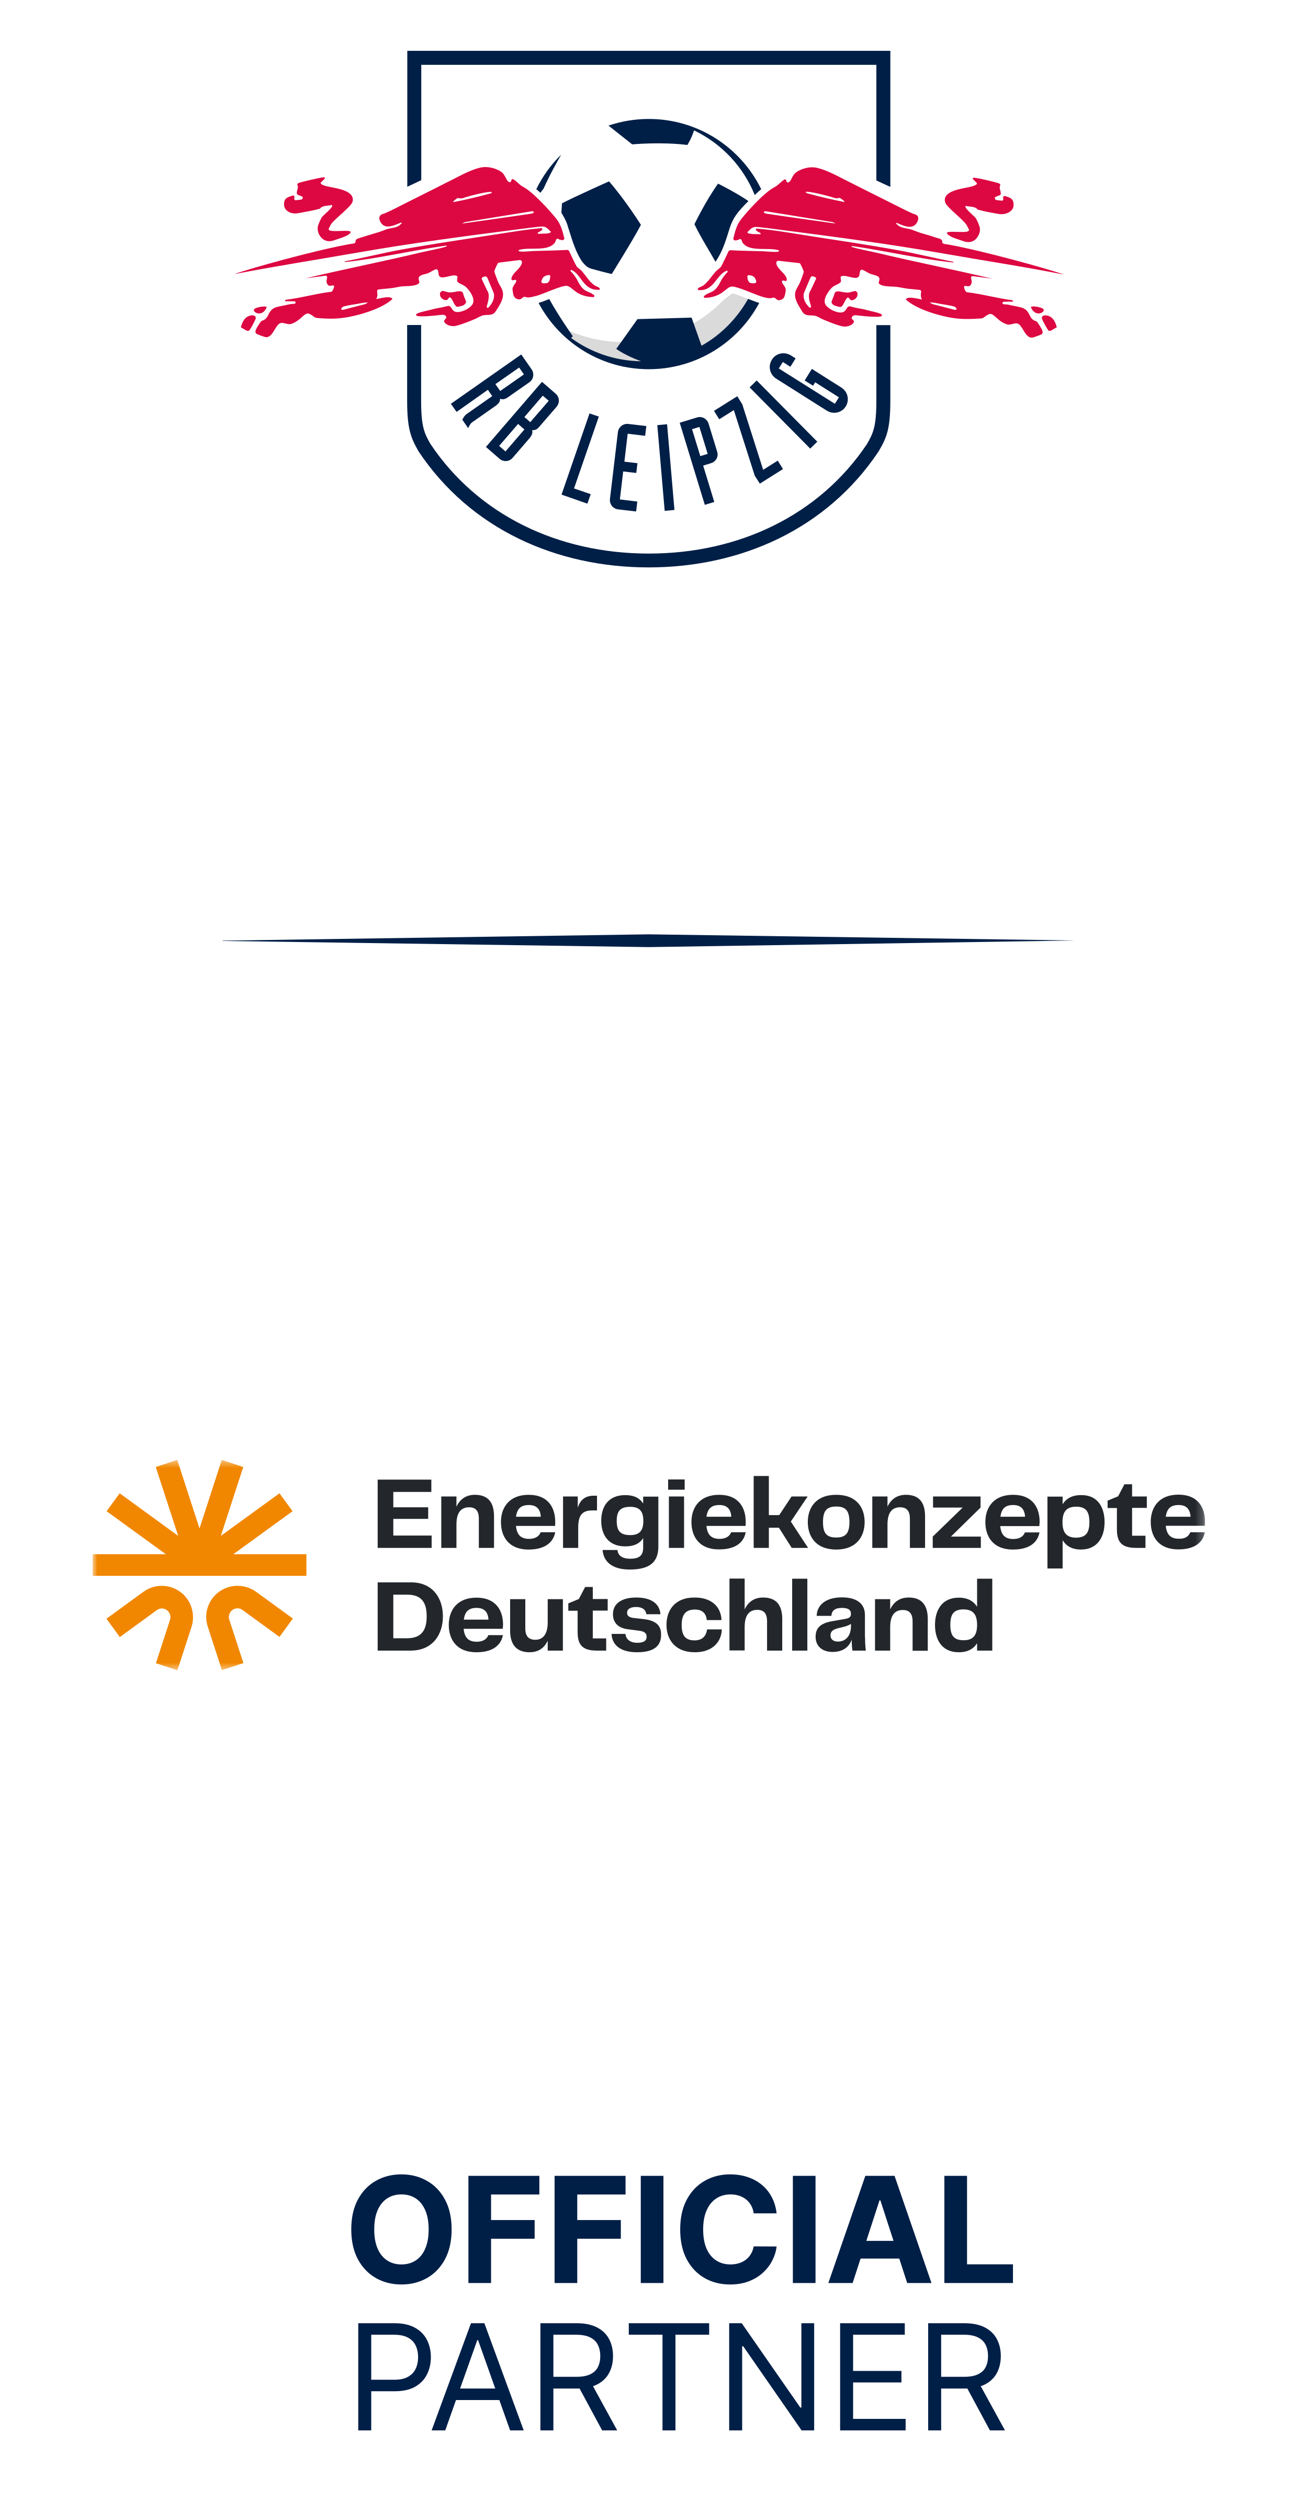 <?xml version="1.0" encoding="UTF-8"?>
<svg xmlns="http://www.w3.org/2000/svg" width="168" height="321" viewBox="0 0 168 321" fill="none">
  <path d="M28.599 120.784V120.822L83.324 121.614L138.069 120.764L83.324 119.973L28.599 120.784Z" fill="#001F47"></path>
  <mask id="mask0_7118_100827" style="mask-type:luminance" maskUnits="userSpaceOnUse" x="11" y="187" width="144" height="28">
    <path d="M154.772 187.461H11.914V214.476H154.772V187.461Z" fill="white"></path>
  </mask>
  <g mask="url(#mask0_7118_100827)">
    <path d="M55.44 198.758H48.507V189.991H55.401V191.574H50.516V193.544H54.996V195.031H50.516V197.174H55.44V198.758ZM58.626 195.765C58.626 194.2 59.225 193.544 60.248 193.544C61.059 193.544 61.503 193.969 61.503 195.011V198.758H63.453V194.703C63.453 192.984 62.739 191.941 61.001 191.941C59.804 191.941 59.051 192.559 58.626 193.467V192.154H56.676V198.758H58.626V195.765ZM67.895 198.97C65.327 198.97 64.342 197.309 64.342 195.436C64.342 193.525 65.442 191.941 67.895 191.941C70.386 191.941 71.313 193.563 71.313 195.417C71.313 195.61 71.313 195.803 71.293 195.938H66.273C66.389 197.194 67.007 197.599 67.953 197.599C68.802 197.599 69.266 197.232 69.44 196.749H71.313C71.12 197.811 70.27 198.97 67.895 198.97ZM66.273 194.76H69.459C69.401 193.756 68.899 193.254 67.933 193.254C66.987 193.254 66.427 193.64 66.273 194.76ZM74.267 196.151C74.267 194.664 74.712 193.949 76.044 193.949H76.681V192.057H76.237C75.117 192.057 74.499 192.656 74.209 193.602V192.154H72.317V198.758H74.267V196.151ZM80.871 201.538C78.612 201.538 77.511 200.515 77.396 199.028H79.307C79.385 199.723 79.867 200.148 80.949 200.148C82.107 200.148 82.609 199.743 82.609 198.719V197.503C82.165 198.198 81.431 198.565 80.311 198.565C78.149 198.565 77.222 197.097 77.222 195.282C77.222 193.428 78.149 191.98 80.311 191.98C81.431 191.98 82.165 192.366 82.609 193.061V192.173H84.56V198.507C84.579 200.515 83.556 201.538 80.871 201.538ZM82.629 195.301C82.629 194.046 82.146 193.486 80.949 193.486C79.713 193.486 79.211 193.988 79.211 195.301C79.211 196.614 79.713 197.116 80.949 197.116C82.146 197.116 82.629 196.537 82.629 195.301ZM87.862 192.154H85.912V198.758H87.862V192.154ZM87.939 189.971H85.815V191.285H87.939V189.971ZM88.808 195.436C88.808 193.525 89.909 191.941 92.361 191.941C94.852 191.941 95.779 193.563 95.779 195.417C95.779 195.61 95.779 195.803 95.76 195.938H90.739C90.855 197.194 91.473 197.599 92.419 197.599C93.269 197.599 93.732 197.232 93.906 196.749H95.779C95.586 197.811 94.756 198.951 92.38 198.951C89.793 198.97 88.808 197.29 88.808 195.436ZM90.739 194.76H93.925C93.867 193.756 93.365 193.254 92.4 193.254C91.454 193.254 90.894 193.64 90.739 194.76ZM107.404 198.97C104.778 198.97 103.754 197.29 103.754 195.436C103.754 193.621 104.778 191.941 107.404 191.941C110.049 191.941 111.054 193.621 111.054 195.436C111.054 197.271 110.03 198.97 107.404 198.97ZM107.404 197.425C108.601 197.425 109.103 196.904 109.103 195.436C109.103 193.969 108.601 193.447 107.404 193.447C106.207 193.447 105.705 193.969 105.705 195.436C105.705 196.923 106.207 197.425 107.404 197.425ZM113.989 195.765C113.989 194.2 114.587 193.544 115.611 193.544C116.422 193.544 116.866 193.969 116.866 195.011V198.758H118.816V194.703C118.816 192.984 118.102 191.941 116.364 191.941C115.167 191.941 114.414 192.559 113.989 193.467V192.154H112.038V198.758H113.989V195.765ZM125.961 197.309H122.138L125.942 193.583V192.154H119.84V193.583H123.644L119.801 197.309V198.758H125.98V197.309H125.961ZM133.492 195.958H128.471C128.587 197.213 129.205 197.618 130.151 197.618C131.001 197.618 131.465 197.251 131.638 196.769H133.511C133.318 197.831 132.488 198.97 130.113 198.97C127.545 198.97 126.56 197.309 126.56 195.436C126.56 193.525 127.66 191.941 130.113 191.941C132.604 191.941 133.531 193.563 133.531 195.417C133.511 195.629 133.511 195.803 133.492 195.958ZM131.658 194.76C131.6 193.756 131.098 193.254 130.132 193.254C129.186 193.254 128.645 193.64 128.491 194.76H131.658ZM141.873 195.456C141.873 197.329 140.985 198.97 138.841 198.97C137.702 198.97 136.949 198.526 136.485 197.773V201.403H134.535V192.173H136.485V193.158C136.949 192.405 137.721 191.98 138.841 191.98C140.985 191.941 141.873 193.544 141.873 195.456ZM139.922 195.456C139.922 194.085 139.478 193.467 138.223 193.467C136.987 193.467 136.466 194.104 136.466 195.456C136.466 196.807 136.987 197.445 138.223 197.445C139.478 197.425 139.922 196.807 139.922 195.456ZM145.407 190.589H144.422L143.611 192.134L142.259 192.694V193.64H143.456V196.383C143.456 197.947 144.016 198.758 145.889 198.758H147.125V197.194H145.407V193.621H147.299V192.154H145.407V190.589ZM152.88 196.749H154.753C154.56 197.811 153.729 198.951 151.354 198.951C148.786 198.951 147.801 197.29 147.801 195.417C147.801 193.505 148.902 191.922 151.354 191.922C153.845 191.922 154.772 193.544 154.772 195.398C154.772 195.591 154.772 195.784 154.753 195.919H149.732C149.848 197.174 150.466 197.58 151.412 197.58C152.242 197.618 152.687 197.251 152.88 196.749ZM149.732 194.76H152.918C152.841 193.756 152.358 193.254 151.393 193.254C150.427 193.254 149.887 193.64 149.732 194.76ZM56.888 207.544C56.888 209.861 55.594 211.947 52.736 211.947H48.507V203.18H52.736C55.594 203.16 56.888 205.227 56.888 207.544ZM54.803 207.544C54.803 205.671 54.069 204.763 52.292 204.763H50.516V210.363H52.292C54.088 210.344 54.803 209.398 54.803 207.544ZM64.573 209.147H59.553C59.669 210.402 60.287 210.807 61.233 210.807C62.083 210.807 62.546 210.44 62.72 209.958H64.593C64.4 211.02 63.569 212.159 61.194 212.159C58.626 212.159 57.641 210.498 57.641 208.645C57.641 206.733 58.742 205.149 61.194 205.149C63.685 205.149 64.612 206.771 64.612 208.625C64.593 208.818 64.593 208.992 64.573 209.147ZM62.739 207.969C62.681 206.965 62.179 206.463 61.214 206.463C60.267 206.463 59.727 206.849 59.572 207.969H62.739ZM70.347 208.336C70.347 209.823 69.749 210.556 68.764 210.556C67.933 210.556 67.47 210.131 67.47 209.089V205.343H65.52V209.378C65.52 211.116 66.292 212.159 68.011 212.159C69.208 212.159 69.942 211.56 70.347 210.672V211.947H72.298V205.343H70.347V208.336ZM76.14 203.778H75.156L74.345 205.323L72.993 205.883V206.829H74.19V209.571C74.19 211.136 74.75 211.947 76.623 211.947H77.859V210.383H76.14V206.81H78.052V205.323H76.14V203.778ZM82.764 207.911L81.374 207.756C80.717 207.679 80.543 207.409 80.543 207.08C80.543 206.656 80.891 206.347 81.721 206.347C82.532 206.347 82.957 206.733 83.015 207.274H84.83C84.714 205.825 83.517 205.13 81.721 205.13C79.964 205.13 78.728 205.825 78.728 207.274C78.728 208.374 79.404 209.05 80.64 209.205L82.127 209.398C82.86 209.494 83.053 209.784 83.053 210.17C83.053 210.634 82.745 210.943 81.856 210.943C80.871 210.943 80.389 210.44 80.331 209.803H78.554C78.593 211.058 79.481 212.159 81.818 212.159C84.096 212.159 84.907 211.271 84.907 209.958C84.946 208.799 84.347 208.123 82.764 207.911ZM89.213 210.634C88.151 210.634 87.553 210.151 87.553 208.664C87.553 207.177 88.19 206.675 89.252 206.675C90.256 206.675 90.7 207.216 90.778 208.027H92.67C92.612 206.405 91.492 205.13 89.213 205.13C86.645 205.13 85.603 206.791 85.603 208.645C85.603 210.498 86.684 212.159 89.252 212.159C91.569 212.159 92.67 210.769 92.709 209.224H90.816C90.72 210.016 90.256 210.634 89.213 210.634ZM98.019 205.13C96.822 205.13 96.069 205.748 95.644 206.656V202.697H93.694V211.927H95.644V208.934C95.644 207.37 96.243 206.714 97.266 206.714C98.077 206.714 98.521 207.138 98.521 208.2V211.947H100.471V207.891C100.471 206.173 99.757 205.13 98.019 205.13ZM101.746 211.947H103.696V202.716H101.746V211.947ZM111.111 210.228C111.111 210.846 111.131 211.367 111.208 211.947H109.489C109.431 211.522 109.393 211.078 109.393 210.537C109.084 211.445 108.292 212.12 106.94 212.12C105.627 212.12 104.758 211.387 104.758 210.189C104.758 209.127 105.241 208.451 106.94 208.162L108.485 207.891C109.103 207.795 109.296 207.621 109.296 207.235C109.296 206.771 109.026 206.463 108.138 206.463C107.249 206.463 106.825 206.81 106.786 207.486H104.894C104.932 206.076 106.091 205.111 108.118 205.111C110.107 205.111 111.092 205.96 111.092 207.37V210.228H111.111ZM109.296 208.509C108.968 208.741 108.62 208.838 108.215 208.934L107.655 209.069C106.96 209.243 106.67 209.494 106.67 209.996C106.67 210.518 107.076 210.788 107.616 210.788C108.64 210.788 109.296 210.035 109.296 208.818V208.509ZM116.711 205.13C115.514 205.13 114.761 205.748 114.336 206.656V205.343H112.386V211.947H114.336V208.954C114.336 207.389 114.935 206.733 115.958 206.733C116.769 206.733 117.214 207.158 117.214 208.22V211.966H119.164V207.911C119.164 206.173 118.449 205.13 116.711 205.13ZM125.498 202.716H127.448V211.947H125.498V211C125.034 211.734 124.281 212.159 123.142 212.159C120.979 212.159 120.091 210.556 120.091 208.645C120.091 206.771 120.979 205.149 123.142 205.149C124.281 205.149 125.034 205.574 125.498 206.327V202.716ZM125.498 208.645C125.498 207.293 124.976 206.656 123.74 206.656C122.505 206.656 122.06 207.254 122.06 208.645C122.06 209.996 122.505 210.614 123.74 210.614C124.976 210.634 125.498 209.996 125.498 208.645ZM103.735 192.154H101.669L100.085 194.548H98.753V190.242V189.527H96.802V198.758H98.753V197.174V196.17H100.047L101.688 198.758H103.793L101.572 195.378L103.735 192.154Z" fill="#23272C"></path>
  </g>
  <mask id="mask1_7118_100827" style="mask-type:luminance" maskUnits="userSpaceOnUse" x="11" y="187" width="144" height="28">
    <path d="M154.772 187.461H11.914V214.476H154.772V187.461Z" fill="white"></path>
  </mask>
  <g mask="url(#mask1_7118_100827)">
    <path d="M39.354 199.569V202.349H11.895V199.569H21.299L13.691 194.046L15.371 191.748L22.883 197.213L20.005 188.369L22.767 187.461L25.625 196.266L28.483 187.461L31.244 188.369L28.367 197.213L35.898 191.748L37.578 194.046L29.97 199.569H39.354ZM23.134 204.396C21.724 203.373 19.832 203.373 18.422 204.396L13.672 207.853L15.39 210.209L20.14 206.752C20.527 206.462 21.048 206.462 21.434 206.752C21.82 207.022 21.975 207.524 21.84 207.988L20.025 213.569L22.786 214.476L24.601 208.895C25.123 207.235 24.543 205.42 23.134 204.396ZM28.135 204.396C26.725 205.42 26.146 207.215 26.687 208.876L28.502 214.457L31.263 213.549L29.448 207.969C29.294 207.505 29.467 207.022 29.854 206.733C30.24 206.443 30.761 206.443 31.147 206.733L35.898 210.189L37.616 207.833L32.866 204.377C31.437 203.373 29.545 203.373 28.135 204.396Z" fill="#F18700"></path>
  </g>
  <path d="M58.007 286.271C58.007 287.772 57.722 289.049 57.153 290.101C56.589 291.154 55.818 291.958 54.841 292.514C53.869 293.065 52.776 293.341 51.562 293.341C50.339 293.341 49.241 293.063 48.269 292.507C47.297 291.952 46.529 291.147 45.964 290.095C45.4 289.042 45.117 287.767 45.117 286.271C45.117 284.77 45.4 283.493 45.964 282.44C46.529 281.387 47.297 280.586 48.269 280.034C49.241 279.479 50.339 279.201 51.562 279.201C52.776 279.201 53.869 279.479 54.841 280.034C55.818 280.586 56.589 281.387 57.153 282.44C57.722 283.493 58.007 284.77 58.007 286.271ZM55.056 286.271C55.056 285.299 54.911 284.479 54.62 283.811C54.333 283.144 53.928 282.637 53.403 282.292C52.879 281.947 52.265 281.775 51.562 281.775C50.859 281.775 50.245 281.947 49.721 282.292C49.196 282.637 48.789 283.144 48.498 283.811C48.211 284.479 48.067 285.299 48.067 286.271C48.067 287.243 48.211 288.063 48.498 288.73C48.789 289.398 49.196 289.904 49.721 290.249C50.245 290.594 50.859 290.767 51.562 290.767C52.265 290.767 52.879 290.594 53.403 290.249C53.928 289.904 54.333 289.398 54.62 288.73C54.911 288.063 55.056 287.243 55.056 286.271ZM60.162 293.152V279.389H69.275V281.788H63.072V285.068H68.67V287.467H63.072V293.152H60.162ZM71.232 293.152V279.389H80.345V281.788H74.142V285.068H79.74V287.467H74.142V293.152H71.232ZM85.212 279.389V293.152H82.302V279.389H85.212ZM99.749 284.208H96.806C96.752 283.827 96.642 283.489 96.477 283.193C96.311 282.893 96.098 282.637 95.838 282.427C95.578 282.216 95.278 282.055 94.938 281.943C94.602 281.831 94.237 281.775 93.842 281.775C93.13 281.775 92.509 281.952 91.981 282.306C91.452 282.655 91.042 283.166 90.751 283.838C90.46 284.506 90.314 285.317 90.314 286.271C90.314 287.252 90.46 288.076 90.751 288.744C91.047 289.411 91.459 289.915 91.987 290.256C92.516 290.596 93.128 290.767 93.822 290.767C94.212 290.767 94.573 290.715 94.904 290.612C95.24 290.509 95.538 290.359 95.798 290.162C96.058 289.96 96.273 289.716 96.443 289.429C96.618 289.143 96.739 288.816 96.806 288.448L99.749 288.462C99.673 289.093 99.483 289.703 99.178 290.29C98.878 290.872 98.472 291.394 97.962 291.855C97.455 292.312 96.851 292.675 96.147 292.944C95.448 293.208 94.658 293.341 93.775 293.341C92.547 293.341 91.45 293.063 90.482 292.507C89.519 291.952 88.757 291.147 88.197 290.095C87.642 289.042 87.364 287.767 87.364 286.271C87.364 284.77 87.646 283.493 88.211 282.44C88.775 281.387 89.541 280.586 90.509 280.034C91.477 279.479 92.565 279.201 93.775 279.201C94.573 279.201 95.312 279.313 95.993 279.537C96.678 279.761 97.285 280.088 97.814 280.518C98.343 280.944 98.773 281.466 99.104 282.084C99.44 282.702 99.655 283.41 99.749 284.208ZM104.746 279.389V293.152H101.836V279.389H104.746ZM109.512 293.152H106.394L111.145 279.389H114.895L119.639 293.152H116.521L113.074 282.534H112.966L109.512 293.152ZM109.317 287.743H116.683V290.014H109.317V287.743ZM121.296 293.152V279.389H124.206V290.753H130.106V293.152H121.296Z" fill="#001F47"></path>
  <path d="M46.013 312.078V298.315H50.664C51.743 298.315 52.626 298.51 53.312 298.9C54.002 299.285 54.512 299.807 54.844 300.466C55.175 301.124 55.341 301.859 55.341 302.67C55.341 303.481 55.175 304.218 54.844 304.881C54.517 305.544 54.01 306.072 53.325 306.467C52.639 306.857 51.761 307.051 50.691 307.051H47.357V305.573H50.637C51.376 305.573 51.97 305.445 52.418 305.19C52.866 304.935 53.191 304.59 53.392 304.155C53.598 303.716 53.701 303.221 53.701 302.67C53.701 302.119 53.598 301.626 53.392 301.191C53.191 300.757 52.864 300.416 52.411 300.17C51.959 299.919 51.358 299.794 50.61 299.794H47.68V312.078H46.013ZM57.186 312.078H55.438L60.492 298.315H62.212L67.266 312.078H65.519L61.406 300.492H61.298L57.186 312.078ZM57.831 306.702H64.874V308.18H57.831V306.702ZM69.41 312.078V298.315H74.06C75.135 298.315 76.018 298.499 76.708 298.866C77.398 299.229 77.909 299.729 78.24 300.365C78.572 301.001 78.737 301.725 78.737 302.535C78.737 303.346 78.572 304.065 78.24 304.693C77.909 305.32 77.4 305.813 76.715 306.171C76.029 306.525 75.153 306.702 74.087 306.702H70.324V305.197H74.033C74.768 305.197 75.359 305.089 75.808 304.874C76.26 304.659 76.587 304.354 76.789 303.96C76.995 303.561 77.098 303.086 77.098 302.535C77.098 301.984 76.995 301.503 76.789 301.091C76.582 300.678 76.253 300.36 75.801 300.136C75.348 299.908 74.75 299.794 74.007 299.794H71.076V312.078H69.41ZM75.888 305.896L79.275 312.078H77.34L74.007 305.896H75.888ZM80.762 299.794V298.315H91.084V299.794H86.756V312.078H85.09V299.794H80.762ZM104.57 298.315V312.078H102.957L95.457 301.272H95.323V312.078H93.656V298.315H95.269L102.796 309.148H102.93V298.315H104.57ZM107.905 312.078V298.315H116.211V299.794H109.572V304.444H115.781V305.922H109.572V310.6H116.319V312.078H107.905ZM119.215 312.078V298.315H123.865C124.941 298.315 125.823 298.499 126.513 298.866C127.203 299.229 127.714 299.729 128.045 300.365C128.377 301.001 128.543 301.725 128.543 302.535C128.543 303.346 128.377 304.065 128.045 304.693C127.714 305.32 127.205 305.813 126.52 306.171C125.834 306.525 124.959 306.702 123.892 306.702H120.129V305.197H123.839C124.573 305.197 125.165 305.089 125.613 304.874C126.065 304.659 126.392 304.354 126.594 303.96C126.8 303.561 126.903 303.086 126.903 302.535C126.903 301.984 126.8 301.503 126.594 301.091C126.388 300.678 126.058 300.36 125.606 300.136C125.153 299.908 124.555 299.794 123.812 299.794H120.882V312.078H119.215ZM125.693 305.896L129.08 312.078H127.145L123.812 305.896H125.693Z" fill="#001F47"></path>
  <mask id="mask2_7118_100827" style="mask-type:luminance" maskUnits="userSpaceOnUse" x="0" y="0" width="168" height="321">
    <path d="M168 0H0V320.552H168V0Z" fill="white"></path>
  </mask>
  <g mask="url(#mask2_7118_100827)">
    <mask id="mask3_7118_100827" style="mask-type:luminance" maskUnits="userSpaceOnUse" x="21" y="4" width="125" height="71">
      <path d="M145.117 4.746H21.531V74.65H145.117V4.746Z" fill="white"></path>
    </mask>
    <g mask="url(#mask3_7118_100827)">
      <path d="M80.138 43.928C76.662 43.928 73.399 42.924 70.657 41.206C73.592 44.971 78.188 47.404 83.324 47.404C89.465 47.404 94.814 43.948 97.517 38.888H97.498C97.189 38.792 96.706 38.618 96.166 38.406C95.548 38.174 94.428 37.73 94.061 37.672C93.984 37.711 93.849 37.826 93.752 37.904C93.578 38.039 93.346 38.213 93.076 38.386C89.813 41.785 85.217 43.928 80.138 43.928Z" fill="#DADADA"></path>
    </g>
    <mask id="mask4_7118_100827" style="mask-type:luminance" maskUnits="userSpaceOnUse" x="21" y="4" width="125" height="71">
      <path d="M145.117 4.746H21.531V74.65H145.117V4.746Z" fill="white"></path>
    </mask>
    <g mask="url(#mask4_7118_100827)">
      <path d="M133.821 40.875C133.937 41.262 134.516 42.246 134.613 42.382C134.825 42.652 135.115 42.362 135.443 42.188C135.52 42.15 135.694 42.053 135.733 42.015C135.559 41.397 135.269 40.586 134.323 40.489H134.246C133.879 40.508 133.782 40.74 133.821 40.875ZM134.053 39.755C133.976 39.466 132.489 39.195 132.411 39.447C132.933 40.74 134.169 40.18 134.053 39.755ZM30.936 42.015C30.974 42.053 31.129 42.15 31.225 42.188C31.534 42.362 31.843 42.652 32.056 42.382C32.172 42.246 32.751 41.242 32.847 40.875C32.886 40.721 32.789 40.508 32.422 40.489H32.345C31.399 40.586 31.109 41.416 30.936 42.015ZM34.257 39.447C34.18 39.215 32.693 39.466 32.616 39.755C32.5 40.18 33.736 40.74 34.257 39.447ZM45.283 25.891C45.631 24.481 43.236 24.191 42.348 23.998C42.155 23.96 41.035 23.747 41.209 23.438C41.228 23.4 41.653 23.033 41.749 22.878L41.653 22.762C41.305 22.743 38.814 23.342 38.389 23.477C38.273 23.515 38.216 23.612 38.177 23.709C38.428 24.114 38.042 24.481 38.138 24.887C38.196 25.176 39.258 25.099 38.756 25.62L37.945 25.717C37.578 25.562 38.042 25.195 37.636 25.099C37.308 25.215 36.767 25.331 36.593 25.678C36.439 25.987 36.439 26.509 36.632 26.798C36.98 27.32 37.675 27.493 38.273 27.378C39.2 27.204 40.185 27.049 41.093 26.798C41.44 26.335 42.097 26.47 42.599 26.315C43.005 26.47 41.556 27.609 41.383 27.841C41.189 28.092 40.88 28.806 40.822 29.115C40.707 29.772 41.093 30.544 41.691 30.834C42.213 31.085 42.696 30.95 43.198 30.757C43.623 30.602 44.936 30.255 45.051 29.791C44.936 29.444 42.734 29.849 42.29 29.56C42.078 29.424 42.387 29.096 42.445 28.922C42.754 28.247 45.129 26.567 45.283 25.891ZM70.676 35.546C70.638 35.855 70.58 36.183 70.309 36.337C70.078 36.376 69.749 36.434 69.576 36.299C69.46 36.087 69.633 35.874 69.73 35.662C69.942 35.411 70.271 35.314 70.599 35.314C70.657 35.391 70.676 35.468 70.676 35.546ZM68.127 27.455C65.269 27.88 59.322 28.71 59.322 28.71L59.727 28.517L68.301 27.127C68.398 27.107 68.475 27.146 68.552 27.184C68.629 27.397 68.243 27.435 68.127 27.455ZM63.165 24.655C63.203 24.828 62.933 24.848 62.817 24.887C61.33 25.292 59.766 25.659 58.26 25.948L58.202 25.891C58.356 25.698 58.569 25.562 58.781 25.427C59.051 25.466 59.225 25.524 59.496 25.427C60.133 25.195 62.624 24.539 63.165 24.655ZM63.416 37.631C63.589 38.384 63.165 39.06 62.682 39.543C62.605 39.524 62.508 39.485 62.508 39.389C62.663 38.751 63.01 37.882 62.547 37.264L61.852 35.778C61.909 35.565 62.141 35.546 62.315 35.488C62.45 35.468 62.585 35.604 62.624 35.739L63.416 37.631ZM47.272 38.828L46.944 39.041L44.028 39.794C43.97 39.794 43.854 39.775 43.816 39.697C43.835 39.582 43.97 39.408 44.086 39.369C44.839 39.157 45.573 39.099 46.307 38.944C46.731 38.848 46.925 38.867 47.272 38.828ZM76.972 37.206L77.068 37.091C76.972 36.859 76.566 36.782 76.373 36.647C75.697 36.183 75.291 35.449 74.751 34.831C74.558 34.6 74.268 34.445 74.094 34.252C73.978 34.117 73.206 32.475 73.071 32.186L72.897 32.089C71.507 32.166 70.097 32.186 68.707 32.224C68.108 32.244 67.316 32.36 66.718 32.282C66.64 32.263 66.621 32.186 66.621 32.108C67.954 31.664 70.367 32.379 71.275 31.143C71.391 30.988 71.371 30.699 71.603 30.641C71.835 30.757 72.086 30.873 72.376 30.815L72.492 30.641C72.279 29.772 72.047 28.845 71.487 28.131C70.58 26.991 68.398 24.597 67.162 23.979C66.602 23.689 65.907 22.724 65.694 23.071C65.694 23.187 65.636 23.303 65.559 23.38C65.018 23.496 65.018 22.453 64.304 22.009C63.57 21.565 62.605 21.333 61.755 21.507C60.712 21.739 59.631 22.28 58.704 22.762C56.618 23.824 54.533 24.867 52.447 25.91C51.462 26.393 50.458 26.953 49.454 27.378C49.222 27.474 48.875 27.513 48.759 27.802C48.605 28.169 48.933 28.729 49.242 28.922C49.879 29.347 50.883 28.826 51.501 28.575L51.617 28.633C51.154 29.212 50.651 29.212 49.995 29.347C49.474 29.463 48.971 29.733 48.45 29.869C47.755 30.062 47.06 30.293 46.365 30.506C46.075 30.602 45.592 30.66 45.669 31.085C45.573 31.317 45.303 31.278 45.09 31.317C40.668 32.07 32.017 34.503 30.086 35.198C35.744 34.117 39.374 33.576 46.249 32.379C52.776 31.24 59.38 30.371 65.945 29.521C67.085 29.386 68.243 29.212 69.382 29.096C70.116 29.019 70.232 29.27 70.754 29.753C70.754 30.081 69.402 29.984 69.093 30.023C69.054 29.984 69.054 29.927 69.073 29.869C69.286 29.753 69.518 29.656 69.672 29.463L69.595 29.289C67.2 29.502 64.787 29.946 62.431 30.293C58.8 30.853 55.151 31.394 51.54 32.051C49.107 32.495 46.712 33.113 44.298 33.557V33.653C48.682 33.19 53.007 32.128 57.352 31.529L57.371 31.645C56.309 31.973 55.228 32.147 54.147 32.398C49.203 33.576 44.202 34.561 39.258 35.739C40.127 35.623 41.016 35.507 41.885 35.391C42.213 35.604 41.807 35.951 41.981 36.357C42.271 37.071 42.85 36.395 42.908 36.762C42.927 36.898 42.734 37.361 42.599 37.458C40.61 37.689 38.66 38.269 36.651 38.5L36.613 38.674L37.868 38.693L37.984 38.828C37.965 39.099 37.54 39.002 37.347 39.041C36.651 39.176 36.478 39.234 35.782 39.369C34.218 39.659 34.74 40.895 33.658 41.184C33.542 41.204 33.485 41.32 33.388 41.455C33.118 41.899 32.596 42.555 32.905 42.826C33.021 42.942 33.832 43.212 34.025 43.27C34.952 43.54 35.319 41.86 35.918 41.532C36.4 41.262 36.98 41.86 37.598 41.513C38.505 41.165 39.007 40.335 39.452 40.258C39.78 40.2 40.359 40.702 40.359 40.702C40.456 40.779 40.61 40.818 40.784 40.837C41.904 40.933 43.062 40.972 44.182 40.798C45.998 40.547 49.049 39.659 50.4 38.404C50.227 37.902 48.701 38.346 48.334 38.404C48.682 37.67 48.218 37.361 48.585 37.168L50.149 37.013C50.613 36.975 51.076 36.84 51.54 36.782C52.003 36.724 52.505 36.762 52.969 36.685C53.258 36.647 53.722 36.55 53.876 36.28C53.838 36.048 53.683 35.758 53.838 35.546C54.031 35.275 54.572 35.218 54.88 35.121C55.286 34.967 55.614 34.677 56.039 34.561C56.522 34.696 56.097 35.449 56.657 35.604C57.178 35.739 58.434 35.082 58.762 35.507C58.762 35.739 58.607 36.067 58.82 36.241C59.148 36.511 59.573 36.569 59.92 36.917C60.345 37.361 60.963 38.211 60.77 38.886C60.577 39.582 58.955 40.354 58.337 39.968C57.931 39.717 57.97 39.138 57.41 39.311C56.754 39.504 56.058 39.562 55.402 39.755C54.861 39.91 54.089 40.026 53.587 40.258C53.509 40.296 53.374 40.412 53.471 40.508C53.722 40.779 56.194 40.489 56.676 40.431C56.908 40.412 57.101 40.393 57.256 40.586C57.545 40.933 56.869 41.03 57.082 41.358C57.352 41.802 58.086 41.957 58.549 41.841C59.399 41.629 60.307 41.262 61.118 40.914C61.369 40.798 61.658 40.624 61.909 40.528C62.547 40.315 63.242 40.663 63.686 39.949C64.091 39.292 64.613 38.578 64.613 37.786C64.613 37.148 64.207 36.743 63.976 36.202C63.898 36.009 63.493 34.986 63.493 34.831C63.493 34.735 63.918 33.75 64.014 33.731L66.795 33.383C66.853 33.383 67.007 33.499 67.027 33.557C67.142 34.117 66.293 34.773 65.984 35.16C65.868 35.295 65.636 35.681 65.694 35.874C65.791 36.183 66.254 35.72 66.312 36.067C66.351 36.318 65.772 36.724 65.829 37.187C65.887 37.573 65.907 38.153 66.312 38.346C66.988 38.655 67.046 38.114 67.355 38.114C67.471 38.114 67.664 38.191 67.799 38.191C68.224 38.191 68.61 38.056 68.996 37.96C69.788 37.747 72.163 36.627 72.8 36.704C73.553 36.801 73.959 38.095 76.257 38.153L76.373 37.979C75.6 37.226 75.021 37.728 74.21 36.087C73.998 35.642 73.631 35.16 73.283 34.812C73.264 34.735 73.302 34.657 73.38 34.657C74.693 35.198 74.905 37.361 76.972 37.206ZM56.56 37.535C56.464 37.709 56.502 37.921 56.58 38.095C56.715 38.346 56.985 38.52 57.256 38.539C57.526 38.578 57.545 38.23 57.796 38.172C58.24 38.5 58.221 39.08 58.665 39.389C58.897 39.427 59.225 39.273 59.496 39.215C59.669 39.118 59.862 38.944 59.862 38.751C59.766 38.384 59.553 38.075 59.496 37.709C59.303 37.129 58.588 37.515 58.163 37.515C57.68 37.631 57.275 37.438 56.85 37.342C56.715 37.38 56.638 37.477 56.56 37.535ZM108.467 25.871L108.409 25.929C106.902 25.64 105.338 25.273 103.851 24.867C103.736 24.828 103.465 24.809 103.504 24.635C104.045 24.539 106.536 25.195 107.154 25.408C107.424 25.504 107.598 25.447 107.868 25.408C108.08 25.543 108.293 25.678 108.467 25.871ZM106.941 28.517L107.347 28.71C107.347 28.71 101.399 27.88 98.541 27.455C98.425 27.435 98.058 27.397 98.116 27.184C98.194 27.146 98.29 27.107 98.367 27.127L106.941 28.517ZM97.093 36.299C96.9 36.434 96.591 36.357 96.359 36.337C96.089 36.183 96.011 35.855 95.992 35.546C95.992 35.468 96.011 35.391 96.089 35.333C96.417 35.333 96.745 35.411 96.958 35.681C97.035 35.874 97.209 36.087 97.093 36.299ZM103.253 37.631L104.064 35.72C104.102 35.584 104.238 35.449 104.373 35.468C104.547 35.526 104.778 35.565 104.836 35.758L104.141 37.245C103.658 37.882 104.006 38.751 104.18 39.369C104.16 39.466 104.064 39.504 104.006 39.524C103.504 39.06 103.079 38.384 103.253 37.631ZM119.396 38.828C119.744 38.848 119.937 38.848 120.381 38.944C121.115 39.099 121.849 39.157 122.602 39.369C122.718 39.408 122.853 39.582 122.872 39.697C122.834 39.775 122.718 39.794 122.66 39.794L119.744 39.041L119.396 38.828ZM121.018 31.124C121.096 30.699 120.613 30.622 120.323 30.544C119.628 30.313 118.933 30.1 118.238 29.907C117.716 29.753 117.214 29.482 116.693 29.386C116.036 29.251 115.534 29.231 115.071 28.671L115.167 28.613C115.785 28.864 116.77 29.386 117.427 28.961C117.736 28.748 118.045 28.208 117.909 27.841C117.794 27.551 117.465 27.513 117.214 27.416C116.21 26.972 115.206 26.431 114.221 25.948C112.136 24.906 110.05 23.863 107.965 22.801C107.018 22.318 105.937 21.777 104.914 21.546C104.064 21.353 103.098 21.604 102.365 22.048C101.631 22.492 101.65 23.515 101.109 23.419C101.032 23.342 100.955 23.226 100.974 23.11C100.762 22.762 100.067 23.747 99.507 24.017C98.251 24.635 96.069 27.03 95.181 28.169C94.602 28.884 94.389 29.811 94.177 30.68L94.293 30.853C94.563 30.911 94.814 30.815 95.065 30.68C95.297 30.738 95.278 31.027 95.394 31.182C96.301 32.417 98.715 31.703 100.047 32.147C100.067 32.224 100.047 32.302 99.951 32.321C99.352 32.398 98.58 32.282 97.962 32.263C96.572 32.224 95.162 32.205 93.772 32.128L93.598 32.224C93.463 32.514 92.69 34.155 92.574 34.291C92.381 34.503 92.111 34.657 91.918 34.87C91.377 35.468 90.972 36.202 90.296 36.685C90.103 36.82 89.678 36.898 89.6 37.129L89.697 37.245C91.763 37.419 91.976 35.237 93.366 34.754C93.443 34.773 93.463 34.851 93.463 34.908C93.115 35.256 92.748 35.739 92.536 36.183C91.725 37.824 91.145 37.322 90.373 38.075L90.489 38.249C92.767 38.191 93.192 36.898 93.945 36.801C94.582 36.704 96.977 37.824 97.749 38.056C98.136 38.172 98.541 38.307 98.947 38.288C99.082 38.288 99.275 38.211 99.391 38.211C99.7 38.23 99.758 38.771 100.434 38.442C100.839 38.249 100.858 37.67 100.916 37.284C100.974 36.82 100.395 36.415 100.434 36.164C100.491 35.797 100.936 36.28 101.051 35.971C101.109 35.778 100.878 35.391 100.762 35.256C100.453 34.87 99.603 34.213 99.719 33.653C99.738 33.595 99.893 33.48 99.951 33.48L102.712 33.788C102.809 33.808 103.234 34.793 103.234 34.889C103.234 35.044 102.847 36.048 102.751 36.26C102.519 36.82 102.114 37.206 102.114 37.844C102.114 38.635 102.654 39.35 103.04 40.007C103.485 40.721 104.18 40.373 104.817 40.586C105.068 40.663 105.358 40.856 105.609 40.972C106.42 41.32 107.308 41.687 108.177 41.899C108.64 42.015 109.374 41.86 109.645 41.416C109.838 41.088 109.162 41.011 109.471 40.644C109.625 40.451 109.838 40.47 110.05 40.489C110.533 40.547 113.005 40.837 113.256 40.566C113.333 40.47 113.217 40.354 113.14 40.315C112.638 40.084 111.865 39.968 111.325 39.813C110.668 39.62 109.973 39.582 109.316 39.369C108.756 39.195 108.795 39.775 108.389 40.026C107.791 40.412 106.149 39.64 105.956 38.944C105.763 38.269 106.381 37.438 106.806 36.975C107.154 36.627 107.559 36.569 107.907 36.299C108.119 36.125 107.965 35.797 107.965 35.565C108.293 35.14 109.548 35.816 110.069 35.662C110.629 35.507 110.205 34.773 110.687 34.619C111.112 34.735 111.44 35.044 111.846 35.179C112.155 35.295 112.676 35.353 112.889 35.604C113.043 35.816 112.889 36.106 112.85 36.337C113.005 36.608 113.468 36.704 113.758 36.743C114.221 36.801 114.723 36.782 115.187 36.84C115.65 36.898 116.133 37.013 116.596 37.071L118.16 37.226C118.527 37.4 118.064 37.728 118.411 38.462C118.045 38.404 116.519 37.96 116.345 38.462C117.697 39.717 120.748 40.605 122.563 40.856C123.664 41.011 124.842 40.972 125.962 40.895C126.136 40.875 126.271 40.856 126.367 40.76C126.367 40.76 126.966 40.258 127.275 40.315C127.719 40.393 128.221 41.223 129.129 41.571C129.747 41.918 130.326 41.32 130.809 41.59C131.388 41.918 131.755 43.598 132.701 43.328C132.894 43.27 133.705 43 133.821 42.884C134.13 42.633 133.609 41.957 133.338 41.513C133.242 41.377 133.184 41.281 133.068 41.242C131.987 40.972 132.489 39.717 130.944 39.427C130.249 39.292 130.075 39.234 129.38 39.099C129.187 39.06 128.762 39.157 128.742 38.886L128.858 38.751L130.114 38.732L130.075 38.558C128.086 38.307 126.136 37.747 124.147 37.515C123.992 37.438 123.799 36.975 123.838 36.82C123.896 36.453 124.475 37.129 124.765 36.415C124.938 35.99 124.533 35.642 124.861 35.449C125.73 35.565 126.618 35.662 127.487 35.797C122.544 34.619 117.542 33.634 112.599 32.456C111.537 32.205 110.436 32.031 109.374 31.703L109.394 31.587C113.758 32.205 118.083 33.248 122.447 33.711V33.615C120.014 33.151 117.62 32.533 115.206 32.108C111.595 31.452 107.945 30.911 104.315 30.351C101.94 29.984 99.545 29.54 97.151 29.347L97.073 29.521C97.228 29.714 97.46 29.811 97.672 29.927C97.711 29.965 97.711 30.042 97.653 30.081C97.344 30.042 95.992 30.139 95.992 29.811C96.494 29.328 96.629 29.077 97.363 29.154C98.502 29.27 99.661 29.424 100.8 29.579C107.366 30.428 113.97 31.297 120.497 32.437C127.371 33.634 131.002 34.155 136.66 35.256C134.748 34.561 126.078 32.147 121.656 31.375C121.385 31.336 121.115 31.355 121.018 31.124ZM110.069 38.095C110.147 37.921 110.185 37.728 110.089 37.535C110.011 37.458 109.934 37.361 109.818 37.361C109.394 37.458 108.969 37.651 108.505 37.535C108.061 37.535 107.366 37.148 107.173 37.728C107.096 38.095 106.883 38.423 106.806 38.771C106.806 38.964 106.98 39.138 107.173 39.234C107.443 39.292 107.771 39.447 108.022 39.408C108.467 39.099 108.447 38.52 108.891 38.191C109.123 38.249 109.162 38.578 109.432 38.558C109.683 38.52 109.954 38.346 110.069 38.095ZM130.036 26.856C130.229 26.567 130.229 26.045 130.075 25.736C129.901 25.389 129.38 25.273 129.032 25.157C128.607 25.253 129.071 25.62 128.723 25.775L127.912 25.678C127.41 25.157 128.472 25.215 128.53 24.944C128.607 24.539 128.24 24.153 128.491 23.767C128.453 23.67 128.395 23.573 128.279 23.535C127.854 23.38 125.363 22.782 125.016 22.82L124.919 22.936C125.016 23.071 125.44 23.457 125.46 23.496C125.634 23.805 124.514 24.017 124.32 24.056C123.432 24.249 121.038 24.539 121.385 25.948C121.54 26.624 123.934 28.304 124.224 29.038C124.282 29.193 124.591 29.521 124.378 29.675C123.934 29.965 121.733 29.579 121.617 29.907C121.733 30.371 123.046 30.718 123.471 30.873C123.973 31.066 124.436 31.201 124.977 30.95C125.576 30.66 125.962 29.869 125.846 29.231C125.788 28.942 125.479 28.208 125.286 27.957C125.112 27.725 123.664 26.586 124.069 26.431C124.552 26.586 125.228 26.451 125.576 26.914C126.483 27.165 127.468 27.339 128.395 27.493C128.994 27.551 129.669 27.378 130.036 26.856Z" fill="#DD0741"></path>
    </g>
    <mask id="mask5_7118_100827" style="mask-type:luminance" maskUnits="userSpaceOnUse" x="21" y="4" width="125" height="71">
      <path d="M145.117 4.746H21.531V74.65H145.117V4.746Z" fill="white"></path>
    </mask>
    <g mask="url(#mask5_7118_100827)">
      <path d="M112.561 23.173L114.356 24.003V6.527H52.312V23.984L54.108 23.134V8.323H112.561V23.173ZM63.628 49.319L63.667 49.3L66.679 47.195L67.297 48.083L67.258 48.102L64.246 50.207L63.628 49.319ZM62.663 50.053L63.223 50.864L59.94 53.162C59.689 53.336 59.515 53.625 59.399 53.857L59.38 53.896L60.133 54.977L60.191 54.861C60.307 54.61 60.423 54.378 60.674 54.205L63.647 52.119C64.072 51.81 64.265 51.52 64.227 51.192C64.323 51.231 64.439 51.269 64.574 51.269C64.767 51.269 64.961 51.192 65.173 51.057L67.992 49.087C68.263 48.894 68.436 48.624 68.475 48.315C68.533 48.006 68.456 47.678 68.282 47.427L66.95 45.515L57.912 51.849L58.646 52.892L62.663 50.053ZM68.108 54.205L67.355 53.548L69.711 50.806L70.483 51.462L68.108 54.205ZM67.355 55.151L67.316 55.189L64.922 57.97L64.111 57.256L66.544 54.436L67.355 55.151ZM68.34 55.228C68.398 55.228 68.436 55.228 68.494 55.228C68.765 55.228 68.996 55.112 69.228 54.842L71.487 52.235C71.7 51.984 71.796 51.675 71.777 51.366C71.758 51.057 71.603 50.748 71.372 50.555L69.614 49.029L62.412 57.391L64.169 58.916C64.381 59.109 64.671 59.206 64.941 59.206C65.289 59.206 65.617 59.051 65.849 58.781L68.012 56.271C68.34 55.865 68.456 55.537 68.34 55.228ZM75.871 63.454L73.728 62.72L76.914 53.49L75.716 53.085L72.125 63.512L75.446 64.671L75.871 63.454ZM83.325 47.407C89.465 47.407 94.814 43.951 97.518 38.892H97.499C97.189 38.814 96.707 38.621 96.166 38.409C96.147 38.409 96.108 38.389 96.089 38.37C94.679 40.88 92.613 42.985 90.103 44.395L88.828 40.784L81.876 40.977L79.154 44.8C79.154 44.8 80.293 45.65 82.34 46.384C78.98 46.345 75.871 45.245 73.341 43.391C73.418 43.314 73.496 43.256 73.573 43.178C73.573 43.178 71.681 40.475 70.541 38.389C70.522 38.389 70.522 38.389 70.522 38.409C69.981 38.621 69.499 38.814 69.189 38.892H69.17C71.854 43.951 77.184 47.407 83.325 47.407ZM81.857 64.4L79.617 64.13L80.042 60.538L81.722 60.731L81.876 59.476L80.196 59.283L80.621 55.691L82.861 55.962L83.016 54.707L80.698 54.436C80.042 54.359 79.443 54.842 79.366 55.479L78.343 64.072C78.265 64.729 78.729 65.327 79.385 65.405L81.703 65.675L81.857 64.4ZM86.627 65.482L85.681 54.475L84.425 54.591L85.372 65.598L86.627 65.482ZM89.948 58.569L88.886 55.112L89.832 54.822L90.894 58.279L89.948 58.569ZM91.744 64.458L90.315 59.785L91.319 59.476C91.628 59.38 91.879 59.187 92.034 58.897C92.188 58.607 92.207 58.298 92.111 57.989L91.01 54.398C90.856 53.896 90.392 53.548 89.871 53.548C89.755 53.548 89.639 53.567 89.523 53.606L87.303 54.282L90.508 64.767L90.528 64.825L91.744 64.458ZM104.701 49.087L107.752 51.018L107.231 51.849L100.028 47.311L100.55 46.48L101.515 47.098L102.191 46.017L101.573 45.631C101.283 45.457 100.974 45.361 100.627 45.361C100.009 45.361 99.449 45.669 99.14 46.191C98.618 47.021 98.87 48.102 99.7 48.624L106.207 52.737C106.497 52.911 106.806 53.007 107.134 53.007C107.752 53.007 108.312 52.698 108.621 52.196C109.143 51.366 108.892 50.285 108.061 49.763L104.276 47.369L103.35 48.856L104.431 49.532L104.701 49.087ZM104.064 57.603L104.972 56.715L97.248 48.914L97.189 48.856L96.282 49.744L104.006 57.545L104.064 57.603ZM83.325 15.275C81.51 15.275 79.772 15.584 78.15 16.125L81.201 18.538C81.201 18.538 84.927 18.191 88.287 18.616C88.77 17.824 89.021 17.148 89.137 16.742C92.671 18.422 95.471 21.396 96.939 25.046C97.209 24.776 97.499 24.525 97.769 24.293C95.162 18.963 89.678 15.275 83.325 15.275ZM82.321 28.869C82.321 28.869 80.312 25.683 78.227 23.289C78.227 23.289 73.805 25.258 72.183 26.108L72.105 27.305C72.125 27.383 72.723 28.232 72.955 29.14L73.457 30.723C73.515 30.897 73.573 31.071 73.573 31.071C73.689 31.399 73.843 31.805 74.017 32.21C74.191 32.596 74.384 32.983 74.596 33.33C74.77 33.62 74.983 33.871 75.234 34.102L75.253 34.122C75.465 34.315 75.736 34.45 76.025 34.527C76.798 34.74 77.647 34.971 78.574 35.184C78.555 35.203 81.355 30.742 82.321 28.869ZM96.127 25.818C94.563 24.737 92.227 23.578 92.227 23.578C90.566 25.915 89.195 28.792 89.195 28.792C90.006 30.491 91.242 32.422 91.898 33.62C92.806 32.287 93.173 31.052 93.733 29.256C94.158 27.962 94.698 27.247 96.127 25.818ZM97.595 62.102L100.569 60.229L99.893 59.148L98.02 60.326L95.336 51.907L94.698 50.883L91.705 52.756L92.381 53.838L94.254 52.66L96.939 61.079L97.595 62.102ZM69.808 24.235C70.676 22.304 71.623 20.663 72.086 19.852C70.773 21.126 69.692 22.632 68.881 24.293C69.054 24.428 69.228 24.582 69.402 24.756C69.537 24.582 69.672 24.409 69.808 24.235ZM114.356 51.385V41.749H112.561V51.385C112.561 54.803 112.155 55.614 111.363 57.005C105.281 66.1 94.988 71.082 83.325 71.082C71.661 71.082 61.369 66.1 55.286 57.005C54.494 55.614 54.089 54.803 54.089 51.385V41.73H52.293V51.385C52.293 55.016 52.737 56.155 53.722 57.893L53.78 57.989C60.423 67.934 71.468 72.858 83.305 72.858C95.143 72.858 106.188 67.934 112.831 57.989L112.889 57.893C113.912 56.155 114.356 55.016 114.356 51.385Z" fill="#001F47"></path>
    </g>
  </g>
</svg>
